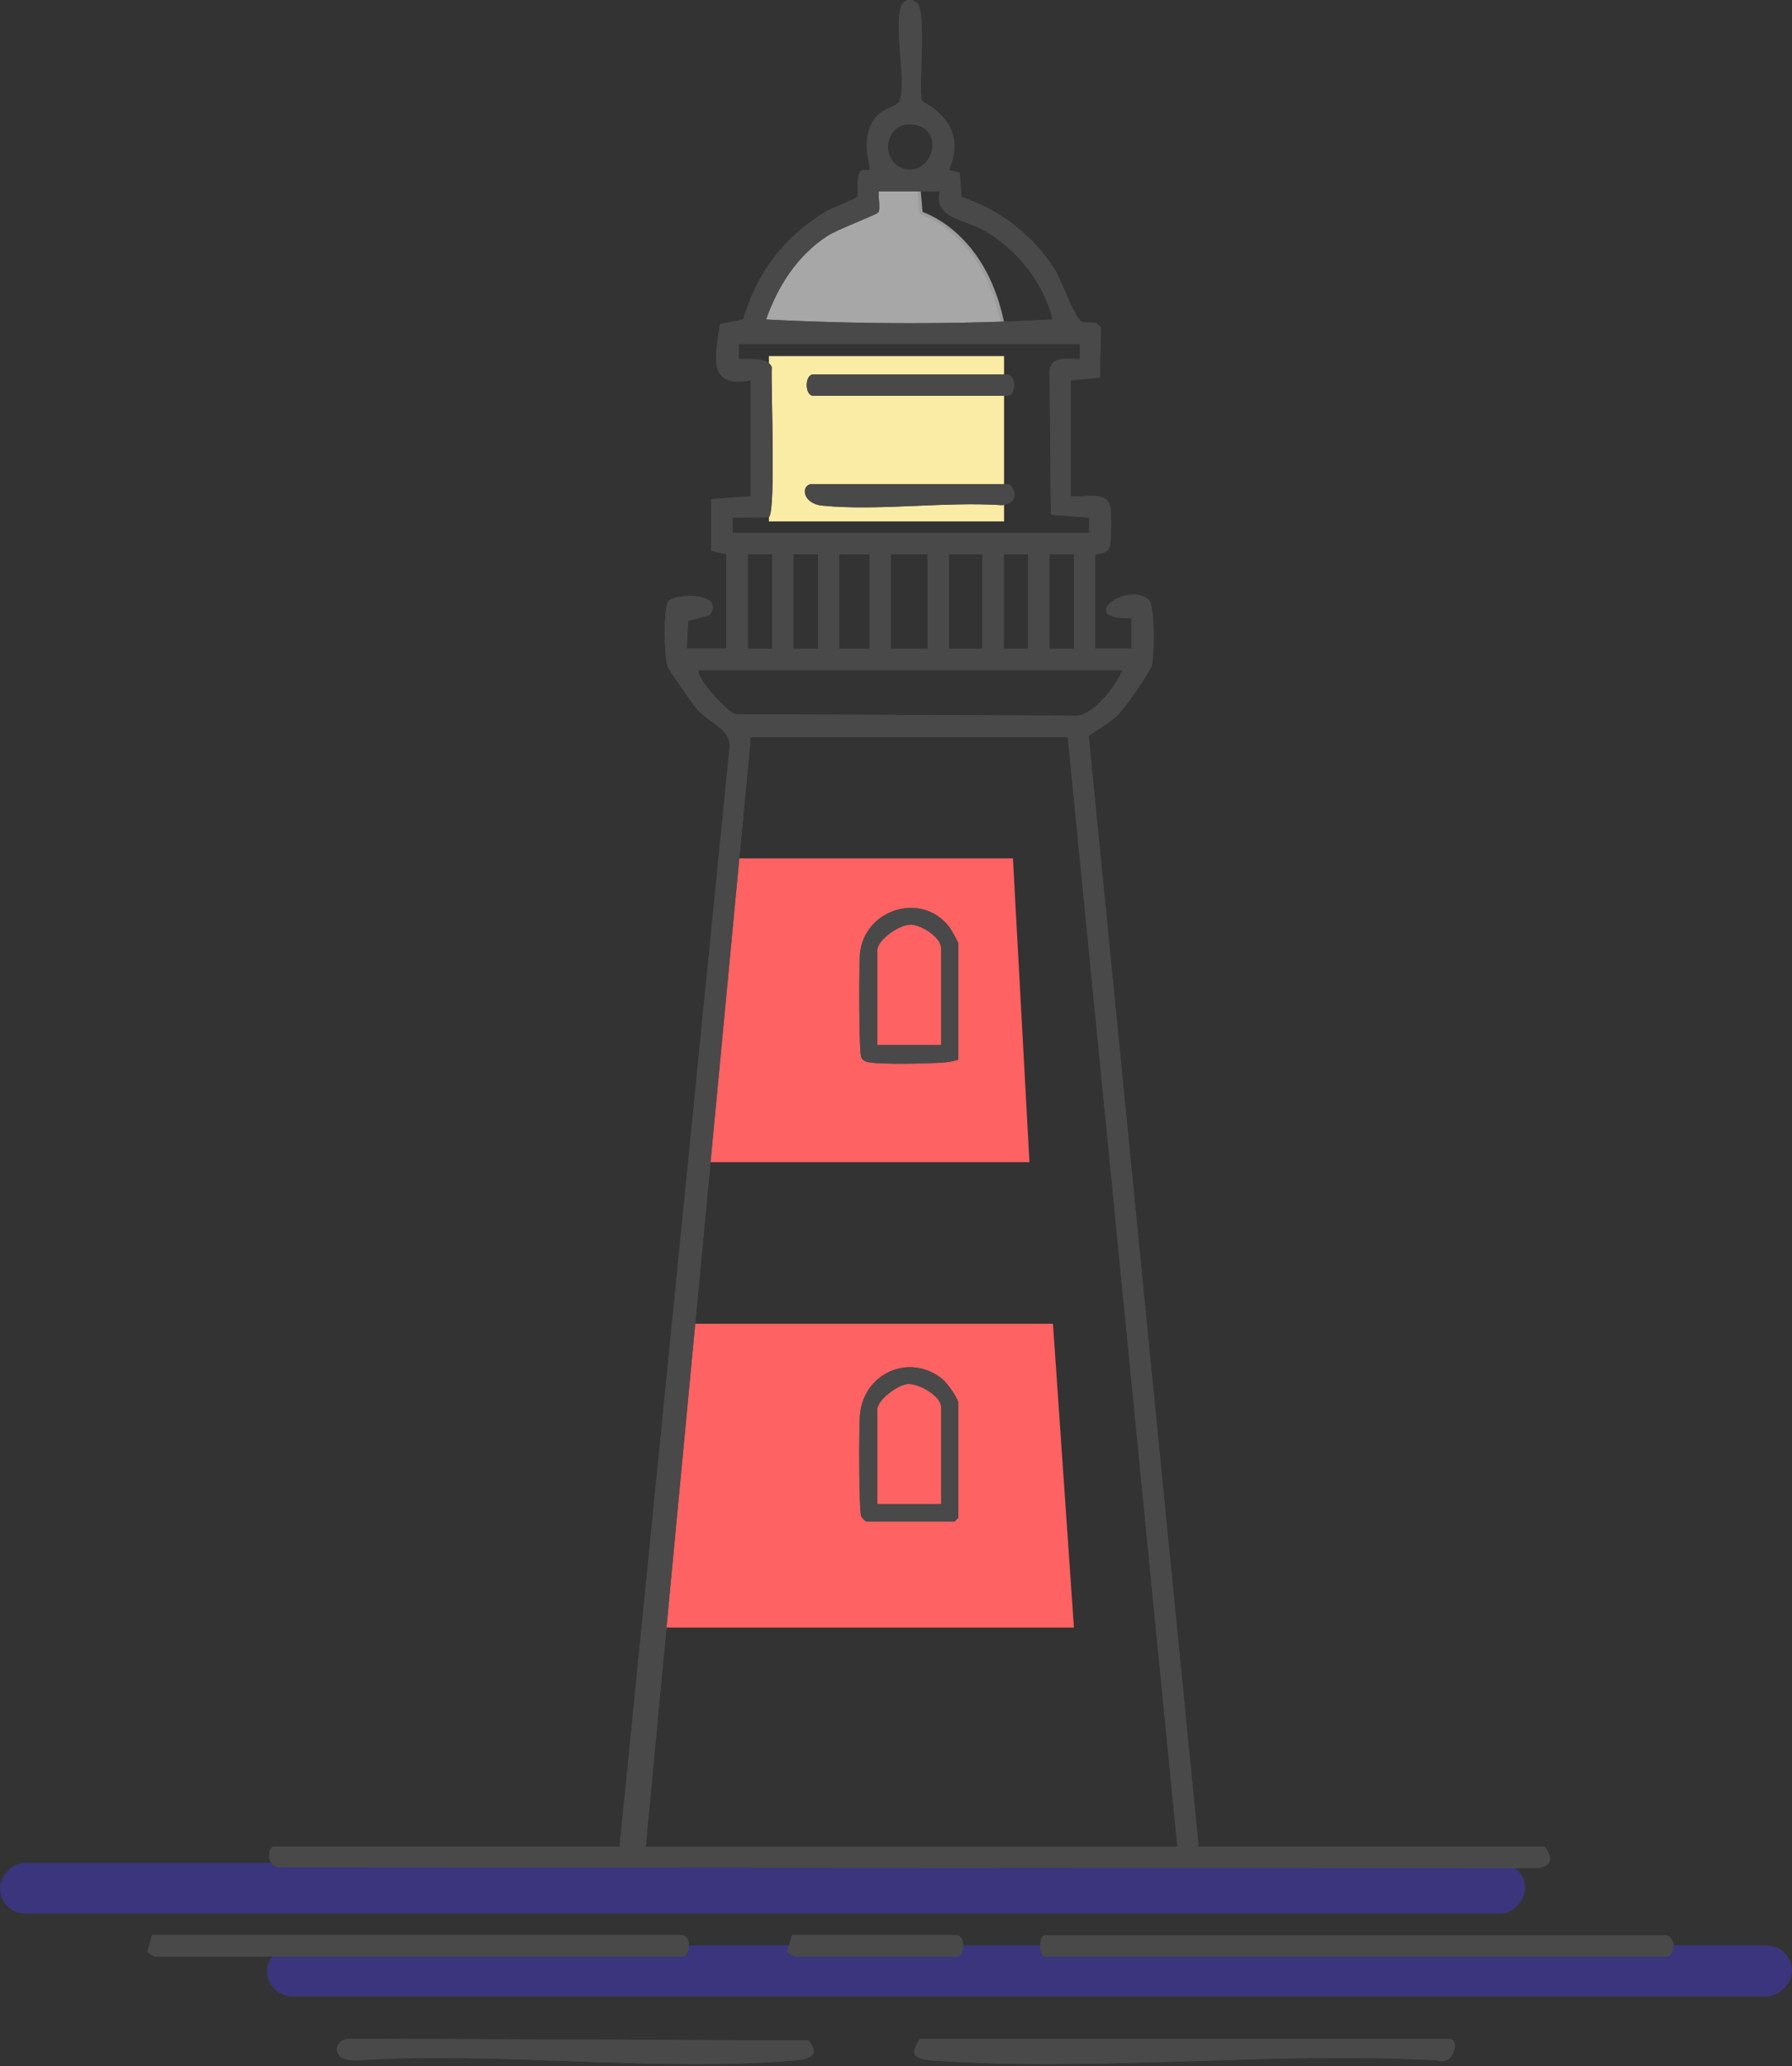 <svg width="282" height="325" viewBox="0 0 282 325" fill="none" xmlns="http://www.w3.org/2000/svg">
<rect x="0" y="0" width="282" height="325" fill="#333333" stroke="none"/>
<path d="M120 52.014H158C155.802 39.084 148.155 34.657 144.949 33.514L144.5 28.504L136.707 28.504V32.514C135.333 33.494 122.061 37.32 120 52.014Z" fill="#A7A7A7" stroke="#9C9C9C" stroke-width="0.5"/>
<rect width="240" height="8" rx="4" transform="matrix(-1 0 0 1 240 293.014)" fill="#4A3AFF" fill-opacity="0.36"/>
<rect width="240" height="8" rx="4" transform="matrix(-1 0 0 1 282 306.014)" fill="#4A3AFF" fill-opacity="0.36"/>
<rect width="37" height="26" transform="matrix(-1 0 0 1 158 56.014)" fill="#FAECA5"/>
<path d="M165.7 208.221H106.3L103 256.014H169L165.7 208.221Z" fill="#FE6263"/>
<path d="M159.4 135.014H114.6L110 182.807H162L159.4 135.014Z" fill="#FE6263"/>
<path d="M172.34 87.184C172.43 87.084 174.2 87.364 174.65 85.894C174.91 85.044 174.91 80.724 174.73 79.764C174.23 77.074 170.45 78.324 168.51 78.074V59.844L173.1 59.394L173.24 51.514L172.51 50.804C171.79 50.654 170.96 50.834 170.28 50.634C169.2 50.314 167.05 44.114 166.01 42.434C162.76 37.164 157.23 32.854 151.3 31.004L151.03 27.194L149.32 26.744C151.47 21.814 149.5 18.344 145.08 15.884C144.49 13.274 145.94 1.544 144.19 0.344C143.2 -0.336 142.09 0.014 141.74 1.194C140.72 4.624 142.64 12.874 141.58 15.894C141.33 16.604 139.19 17.124 138.33 17.924C134.88 21.114 137.18 26.424 136.84 26.744C136.74 26.844 135.75 26.494 135.36 27.024C134.61 28.064 135.23 30.354 134.85 30.984C134.71 31.224 130.68 32.834 129.81 33.374C123.25 37.414 119.18 42.804 116.95 50.244L113.29 50.994C112.62 55.874 111.14 61.154 118.14 59.824V78.044L111.91 78.524V86.674L114.31 87.154V102.024H108.07L108.28 97.674L111.69 96.754C114.15 93.244 106.53 93.214 105.18 94.574C104.39 95.374 104.51 103.424 105.04 104.794C105.3 105.454 109 110.794 109.74 111.614C111.7 113.804 115.13 114.754 114.81 117.604L97.51 290.474H43.08C42.2 290.474 41.83 293.194 43.66 293.734L241.15 293.854C243.79 293.964 244.79 292.604 243.05 290.474H188.62L171.32 115.754C172.76 114.714 174.73 113.644 175.98 112.394C177.03 111.344 180.65 106.134 181.17 104.874C181.72 103.534 181.74 95.074 180.75 94.294C177.08 91.404 169.31 97.594 178.07 97.214V102.014H172.31V87.144L172.34 87.184ZM144.18 19.664C148.55 20.634 146.79 27.004 142.97 26.664C138.1 26.234 138.9 18.494 144.18 19.664ZM138.3 30.114H147.89C146.92 34.414 151.82 34.474 154.92 36.264C159.94 39.154 164.33 44.534 165.63 50.254C150.7 51.054 135.49 51.024 120.55 50.254C122.44 44.944 125.41 40.264 130.19 37.114C131.75 36.084 137.99 33.774 138.22 33.394C138.6 32.774 138.14 30.984 138.3 30.114ZM116.24 54.094H169.95V56.494C168.18 56.554 165.61 55.834 165.17 58.184L165.37 80.974L171.4 81.424V83.824H115.29V81.424L120.98 81.364C122.13 80.644 121.3 60.714 121.45 57.774C120.91 56.164 117.61 56.484 116.25 56.494V54.094H116.24ZM165.15 87.184H168.99V102.054H165.15V87.184ZM157.96 87.184H161.8V102.054H157.96V87.184ZM149.33 87.184H154.6V102.054H149.33V87.184ZM140.21 87.184H145.96V102.054H140.21V87.184ZM132.06 87.184H136.86V102.054H132.06V87.184ZM124.87 87.184H128.71V102.054H124.87V87.184ZM117.68 87.184H121.52V102.054H117.68V87.184ZM110 105.404H176.65C175.62 107.834 172.37 112.134 169.67 112.574L115.77 112.344C114.46 112.114 109.17 106.154 109.99 105.414L110 105.404ZM118.16 115.954H168.03L185.29 290.504H101.61L118.15 115.954H118.16Z" fill="#494949"/>
<path d="M262.26 304.414H164.44C163.46 304.414 163.46 307.774 164.44 307.774H262.26C263.38 307.774 263.98 305.004 262.26 304.414Z" fill="#494949"/>
<path d="M23.93 304.414L23.19 306.964C23.29 307.274 24.29 307.764 24.41 307.764H107.37C108.76 307.764 108.76 304.404 107.37 304.404H23.93V304.414Z" fill="#494949"/>
<path d="M144.77 320.714C143 323.254 144 323.894 146.67 324.094C172.4 325.964 200.36 322.624 226.32 324.094C228.83 324.944 229.69 320.714 228.21 320.714H144.77Z" fill="#494949"/>
<path d="M53.54 323.474C54.1 324.014 55.27 324.034 56.04 324.094C78.39 322.634 103.06 325.964 125.13 324.094C127.45 323.894 129.06 323.314 127.27 320.954L55.07 320.694C53.46 320.594 52.3 322.284 53.54 323.474Z" fill="#494949"/>
<path d="M124.63 304.414L123.89 306.964C123.99 307.274 124.99 307.764 125.11 307.764H150.53C151.92 307.764 151.92 304.404 150.53 304.404H124.64L124.63 304.414Z" fill="#494949"/>
<path d="M150.8 220.584C150.64 219.774 149.01 217.494 148.29 216.914C143.09 212.744 135.91 216.024 135.33 222.504C135.16 224.384 135.14 237.684 135.54 238.554C135.63 238.734 136.24 239.334 136.31 239.334H150.22L150.8 238.754V220.594V220.584ZM138.05 236.614V221.734C138.05 220.214 141.29 217.774 142.91 217.704C144.62 217.624 148.1 219.584 148.1 221.344V236.604H138.05V236.614Z" fill="#494949"/>
<path d="M150.8 166.714V148.354C150.8 148.214 149.64 146.154 149.42 145.864C145.16 140.184 136.12 142.934 135.34 149.894C135.15 151.614 135.17 165.574 135.53 166.324C135.76 166.794 136.21 166.994 136.7 167.084C138.84 167.484 146.24 167.304 148.69 167.114C149.43 167.054 150.09 166.884 150.8 166.704V166.714ZM138.05 164.394V149.514C138.05 147.834 141.51 145.444 143.27 145.444C145.03 145.444 148.1 147.474 148.1 149.124V164.384H138.05V164.394Z" fill="#494949"/>
<path d="M127.51 76.154C125.95 76.634 126.47 79.254 129.4 79.534C138.28 80.404 148.65 78.864 157.69 79.464C160.97 79.004 159.27 76.154 158.68 76.154H127.51Z" fill="#494949"/>
<path d="M158.68 58.894H127.99C126.6 58.894 126.6 62.254 127.99 62.254H158.68C159.63 62.254 160.11 59.434 158.68 58.894Z" fill="#494949"/>
<path d="M172.34 87.184C172.43 87.084 174.2 87.364 174.65 85.894C174.91 85.044 174.91 80.724 174.73 79.764C174.23 77.074 170.45 78.324 168.51 78.074V59.844L173.1 59.394L173.24 51.514L172.51 50.804C171.79 50.654 170.96 50.834 170.28 50.634C169.2 50.314 167.05 44.114 166.01 42.434C162.76 37.164 157.23 32.854 151.3 31.004L151.03 27.194L149.32 26.744C151.47 21.814 149.5 18.344 145.08 15.884C144.49 13.274 145.94 1.544 144.19 0.344C143.2 -0.336 142.09 0.014 141.74 1.194C140.72 4.624 142.64 12.874 141.58 15.894C141.33 16.604 139.19 17.124 138.33 17.924C134.88 21.114 137.18 26.424 136.84 26.744C136.74 26.844 135.75 26.494 135.36 27.024C134.61 28.064 135.23 30.354 134.85 30.984C134.71 31.224 130.68 32.834 129.81 33.374C123.25 37.414 119.18 42.804 116.95 50.244L113.29 50.994C112.62 55.874 111.14 61.154 118.14 59.824V78.044L111.91 78.524V86.674L114.31 87.154V102.024H108.07L108.28 97.674L111.69 96.754C114.15 93.244 106.53 93.214 105.18 94.574C104.39 95.374 104.51 103.424 105.04 104.794C105.3 105.454 109 110.794 109.74 111.614C111.7 113.804 115.13 114.754 114.81 117.604L97.51 290.474H43.08C42.2 290.474 41.83 293.194 43.66 293.734L241.15 293.854C243.79 293.964 244.79 292.604 243.05 290.474H188.62L171.32 115.754C172.76 114.714 174.73 113.644 175.98 112.394C177.03 111.344 180.65 106.134 181.17 104.874C181.72 103.534 181.74 95.074 180.75 94.294C177.08 91.404 169.31 97.594 178.07 97.214V102.014H172.31V87.144L172.34 87.184ZM144.18 19.664C148.55 20.634 146.79 27.004 142.97 26.664C138.1 26.234 138.9 18.494 144.18 19.664ZM138.3 30.114H147.89C146.92 34.414 151.82 34.474 154.92 36.264C159.94 39.154 164.33 44.534 165.63 50.254C150.7 51.054 135.49 51.024 120.55 50.254C122.44 44.944 125.41 40.264 130.19 37.114C131.75 36.084 137.99 33.774 138.22 33.394C138.6 32.774 138.14 30.984 138.3 30.114ZM116.24 54.094H169.95V56.494C168.18 56.554 165.61 55.834 165.17 58.184L165.37 80.974L171.4 81.424V83.824H115.29V81.424L120.98 81.364C122.13 80.644 121.3 60.714 121.45 57.774C120.91 56.164 117.61 56.484 116.25 56.494V54.094H116.24ZM165.15 87.184H168.99V102.054H165.15V87.184ZM157.96 87.184H161.8V102.054H157.96V87.184ZM149.33 87.184H154.6V102.054H149.33V87.184ZM140.21 87.184H145.96V102.054H140.21V87.184ZM132.06 87.184H136.86V102.054H132.06V87.184ZM124.87 87.184H128.71V102.054H124.87V87.184ZM117.68 87.184H121.52V102.054H117.68V87.184ZM110 105.404H176.65C175.62 107.834 172.37 112.134 169.67 112.574L115.77 112.344C114.46 112.114 109.17 106.154 109.99 105.414L110 105.404ZM118.16 115.954H168.03L185.29 290.504H101.61L118.15 115.954H118.16Z" fill="#494949"/>
<path d="M262.26 304.414H164.44C163.46 304.414 163.46 307.774 164.44 307.774H262.26C263.38 307.774 263.98 305.004 262.26 304.414Z" fill="#494949"/>
<path d="M23.93 304.414L23.19 306.964C23.29 307.274 24.29 307.764 24.41 307.764H107.37C108.76 307.764 108.76 304.404 107.37 304.404H23.93V304.414Z" fill="#494949"/>
<path d="M144.77 320.714C143 323.254 144 323.894 146.67 324.094C172.4 325.964 200.36 322.624 226.32 324.094C228.83 324.944 229.69 320.714 228.21 320.714H144.77Z" fill="#494949"/>
<path d="M53.54 323.474C54.1 324.014 55.27 324.034 56.04 324.094C78.39 322.634 103.06 325.964 125.13 324.094C127.45 323.894 129.06 323.314 127.27 320.954L55.07 320.694C53.46 320.594 52.3 322.284 53.54 323.474Z" fill="#494949"/>
<path d="M124.63 304.414L123.89 306.964C123.99 307.274 124.99 307.764 125.11 307.764H150.53C151.92 307.764 151.92 304.404 150.53 304.404H124.64L124.63 304.414Z" fill="#494949"/>
<path d="M150.8 220.584C150.64 219.774 149.01 217.494 148.29 216.914C143.09 212.744 135.91 216.024 135.33 222.504C135.16 224.384 135.14 237.684 135.54 238.554C135.63 238.734 136.24 239.334 136.31 239.334H150.22L150.8 238.754V220.594V220.584ZM138.05 236.614V221.734C138.05 220.214 141.29 217.774 142.91 217.704C144.62 217.624 148.1 219.584 148.1 221.344V236.604H138.05V236.614Z" fill="#494949"/>
<path d="M150.8 166.714V148.354C150.8 148.214 149.64 146.154 149.42 145.864C145.16 140.184 136.12 142.934 135.34 149.894C135.15 151.614 135.17 165.574 135.53 166.324C135.76 166.794 136.21 166.994 136.7 167.084C138.84 167.484 146.24 167.304 148.69 167.114C149.43 167.054 150.09 166.884 150.8 166.704V166.714ZM138.05 164.394V149.514C138.05 147.834 141.51 145.444 143.27 145.444C145.03 145.444 148.1 147.474 148.1 149.124V164.384H138.05V164.394Z" fill="#494949"/>
<path d="M127.51 76.154C125.95 76.634 126.47 79.254 129.4 79.534C138.28 80.404 148.65 78.864 157.69 79.464C160.97 79.004 159.27 76.154 158.68 76.154H127.51Z" fill="#494949"/>
<path d="M158.68 58.894H127.99C126.6 58.894 126.6 62.254 127.99 62.254H158.68C159.63 62.254 160.11 59.434 158.68 58.894Z" fill="#494949"/>
</svg>
